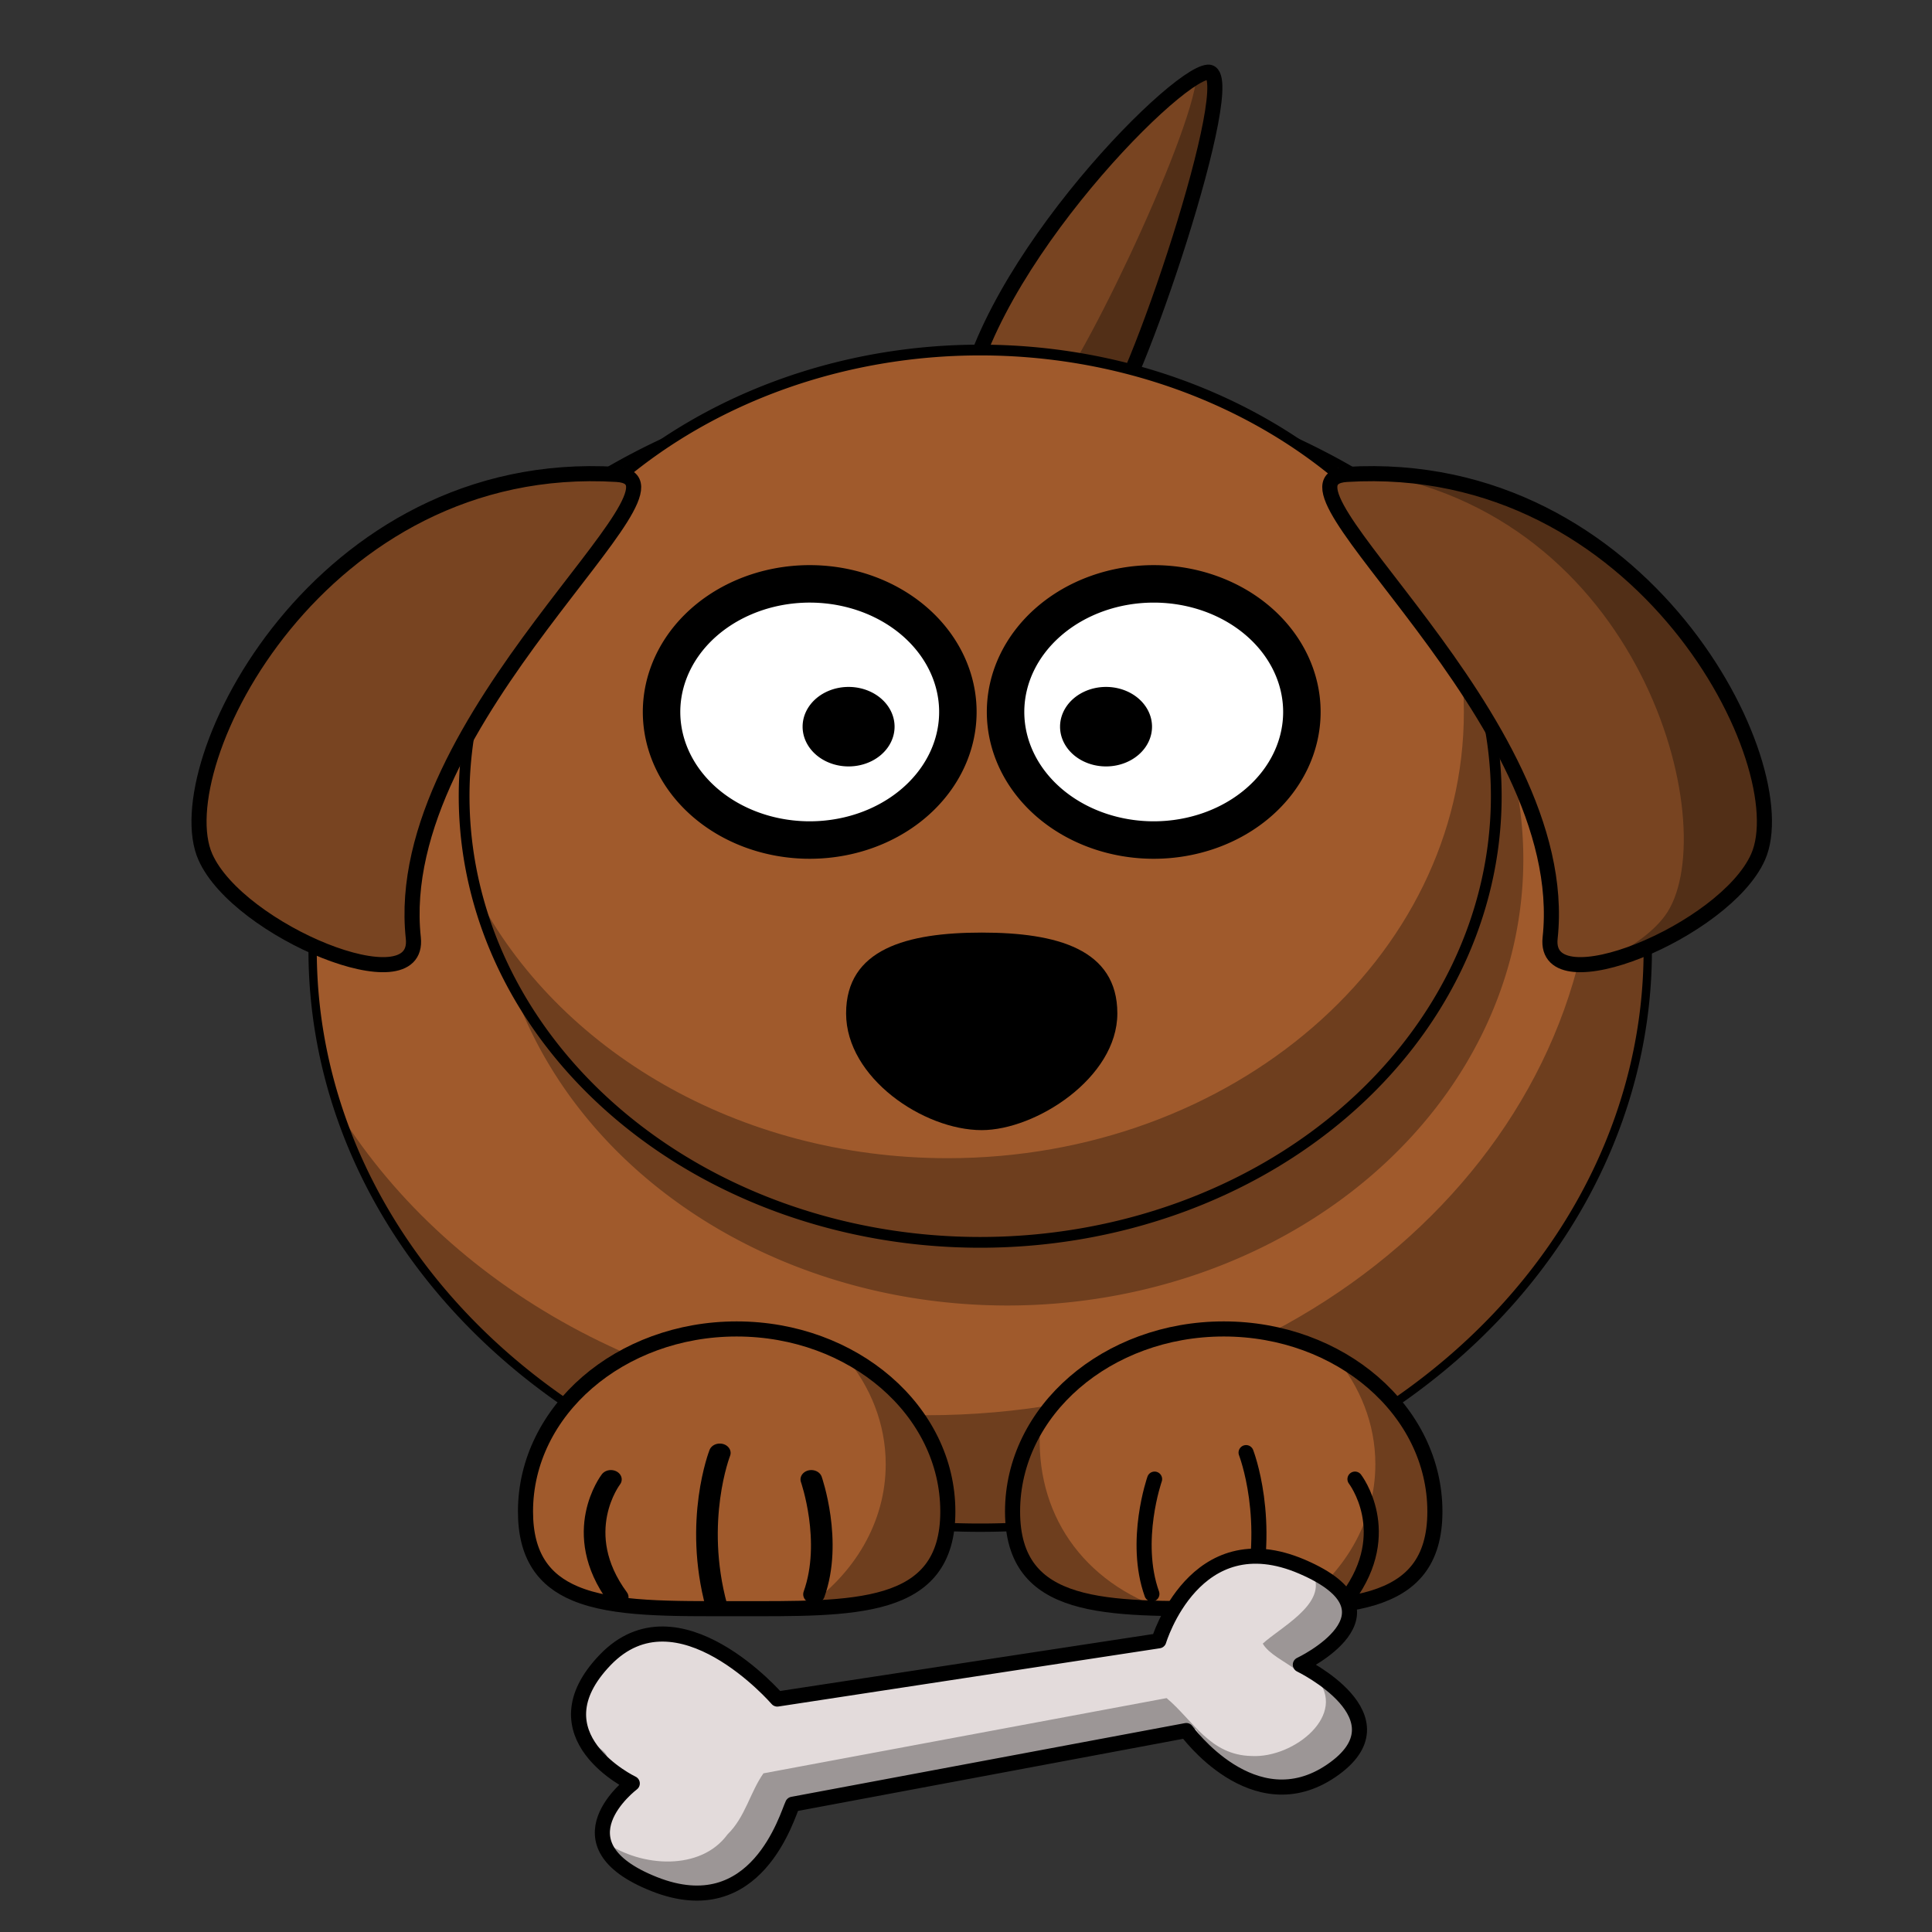 <?xml version="1.0"?><svg width="512" height="512" xmlns="http://www.w3.org/2000/svg">

 <rect width="100%" height="100%" fill="#333333" stroke="none"/>

 <g>
  <title>Layer 1</title>
  <g externalResourcesRequired="false" id="layer1">
   <path fill="#784421" fill-rule="evenodd" stroke="#000000" stroke-width="4" stroke-linejoin="round" stroke-miterlimit="4" id="path3205" d="m254.906,112.71c2.151,-37.807 55.919,-92.967 65.238,-93.587c9.32,-0.62 -20.073,87.389 -27.959,93.587c-7.886,6.198 -36.562,1.859 -37.279,0z"/>
   <path fill="#000000" fill-opacity="0.314" fill-rule="evenodd" stroke-width="4" stroke-linejoin="round" stroke-miterlimit="4" id="path3257" d="m320.148,19.12c-0.74,0.049 -1.796,0.462 -3.047,1.162c-1.367,16.325 -32.844,82.14 -40.371,86.924c-4.246,2.699 -13.26,2.406 -21.328,1.162c-0.221,1.463 -0.412,2.92 -0.493,4.338c0.717,1.859 29.393,6.198 37.279,0c7.886,-6.198 37.279,-94.207 27.959,-93.587z"/>
   <path fill="#a05a2c" fill-rule="nonzero" stroke="#000000" stroke-width="2.204" stroke-linecap="round" stroke-linejoin="round" stroke-miterlimit="4" id="path2383" d="m436.674,251.906a176.913,152.945 0 1 1 -353.826,0a176.913,152.945 0 1 1 353.826,0z"/>
   <path fill="#000000" fill-opacity="0.314" fill-rule="nonzero" stroke-width="2.851" stroke-linecap="round" stroke-linejoin="round" stroke-miterlimit="4" id="path3276" d="m403.696,227.734a136.766,118.237 0 1 1 -273.532,0a136.766,118.237 0 1 1 273.532,0z"/>
   <path fill="#000000" fill-opacity="0.314" fill-rule="nonzero" stroke-width="4" stroke-linecap="round" stroke-linejoin="round" stroke-miterlimit="4" id="path3339" d="m415.428,179.238c4.591,13.604 7.035,28.001 7.035,42.881c0,84.426 -79.241,152.931 -176.897,152.931c-67.138,0 -125.599,-32.393 -155.569,-80.068c21.54,63.466 89.423,109.856 169.772,109.856c97.656,0 176.897,-68.506 176.897,-152.931c0,-26.291 -7.704,-51.052 -21.238,-72.669z"/>
   <path fill="#a05a2c" fill-rule="nonzero" stroke="#000000" stroke-width="4" stroke-linecap="round" stroke-linejoin="round" stroke-miterlimit="4" id="path3235" d="m380.261,400.565c0,26.706 -25.071,25.751 -55.962,25.751c-30.891,0 -55.962,0.955 -55.962,-25.751c0,-26.706 25.071,-48.381 55.962,-48.381c30.891,0 55.962,21.675 55.962,48.381z"/>
   <path fill="#a05a2c" fill-rule="nonzero" stroke="#000000" stroke-width="4" stroke-linecap="round" stroke-linejoin="round" stroke-miterlimit="4" id="path3238" d="m251.186,400.565c0,26.706 -25.071,25.751 -55.962,25.751c-17.177,0 -32.554,0.295 -42.823,-4.034c-8.198,-3.456 -13.14,-9.861 -13.14,-21.717c0,-26.706 25.071,-48.381 55.962,-48.381c30.891,0 55.962,21.675 55.962,48.381z"/>
   <g id="g3263" transform="matrix(-1.434 0 0 1.24 875.94 161.9)">
    <path style="vector-effect: non-scaling-stroke; " fill="none" fill-opacity="0.75" fill-rule="evenodd" stroke="#000000" stroke-width="4" stroke-linecap="round" stroke-miterlimit="4" id="path3265" d="m460.401,210.166c-3.503,-11.331 0.5,-24.551 0.5,-24.551"/>
    <path style="vector-effect: non-scaling-stroke; " fill="none" fill-opacity="0.75" fill-rule="evenodd" stroke="#000000" stroke-width="4" stroke-linecap="round" stroke-miterlimit="4" id="path3267" d="m478.427,212.684c4.293,-18.256 -0.613,-32.735 -0.613,-32.735"/>
    <path style="vector-effect: non-scaling-stroke; " fill="none" fill-opacity="0.75" fill-rule="evenodd" stroke="#000000" stroke-width="4" stroke-linecap="round" stroke-miterlimit="4" id="path3269" d="m496.681,210.796c8.813,-13.849 1.259,-25.181 1.259,-25.181"/>
   </g>
   <path fill="#a05a2c" fill-rule="nonzero" stroke="#000000" stroke-width="2.851" stroke-linecap="round" stroke-linejoin="round" stroke-miterlimit="4" id="path2418" d="m396.527,211a136.766,118.237 0 1 1 -273.532,0a136.766,118.237 0 1 1 273.532,0z"/>
   <path fill="#000000" fill-opacity="0.314" fill-rule="nonzero" stroke-width="4" stroke-linecap="round" stroke-linejoin="round" stroke-miterlimit="4" id="path3251" d="m384.58,162.599c2.187,8.391 3.361,17.11 3.361,26.07c0,65.267 -61.3,118.262 -136.795,118.262c-55.598,0 -103.453,-28.746 -124.831,-69.958c13.7,52.789 68.257,92.27 133.434,92.27c75.495,0 136.795,-52.995 136.795,-118.262c0,-17.245 -4.276,-33.604 -11.963,-48.382z"/>
   <path fill="#ffffff" fill-rule="nonzero" stroke="#000000" stroke-width="9.931" stroke-linecap="round" stroke-linejoin="round" stroke-miterlimit="4" id="path2387" d="m227.088,156.498a12.504,10.81 0 1 1 -25.009,64.354a12.504,10.81 0 1 1 25.009,-64.354z"/>
   <path fill="#ffffff" fill-rule="nonzero" stroke="#000000" stroke-width="9.931" stroke-linecap="round" stroke-linejoin="round" stroke-miterlimit="4" id="path2391" d="m345.012,188.675a39.264,33.944 0 1 1 -78.528,0a39.264,33.944 0 1 1 78.528,0z"/>
   <path fill="#000000" fill-rule="nonzero" stroke-width="32" stroke-linecap="round" stroke-linejoin="round" stroke-miterlimit="4" id="path2393" d="m237.07,192.576a12.185,10.534 0 1 1 -24.371,0a12.185,10.534 0 1 1 24.371,0z"/>
   <path fill="#000000" fill-rule="nonzero" stroke-width="32" stroke-linecap="round" stroke-linejoin="round" stroke-miterlimit="4" id="path2395" d="m305.297,192.576a12.185,10.534 0 1 1 -24.371,0a12.185,10.534 0 1 1 24.371,0z"/>
   <path fill="#000000" fill-rule="nonzero" stroke-width="4" stroke-linecap="round" stroke-linejoin="round" stroke-miterlimit="4" id="path2397" d="m296.107,268.561c0,17.076 -21.631,30.934 -35.941,30.934c-15.416,0 -35.941,-13.859 -35.941,-30.934c0,-17.076 16.102,-21.416 35.941,-21.416c19.839,0 35.941,4.34 35.941,21.416z"/>
   <path fill="#000000" fill-opacity="0.314" fill-rule="nonzero" stroke-width="4" stroke-linecap="round" stroke-linejoin="round" stroke-miterlimit="4" id="path3327" d="m353.685,359.401c6.772,8.032 10.798,17.933 10.798,28.626c0,15.453 -8.367,29.202 -21.373,38.117c21.624,-0.71 37.145,-4.579 37.145,-25.566c0,-17.393 -10.62,-32.65 -26.57,-41.177z"/>
   <g id="g2410">
    <path fill="none" fill-opacity="0.75" fill-rule="evenodd" stroke="#000000" stroke-width="4" stroke-linecap="round" stroke-miterlimit="4" id="path2412" d="m305.259,422.414c-5.022,-14.046 0.718,-30.433 0.718,-30.433"/>
    <path fill="none" fill-opacity="0.75" fill-rule="evenodd" stroke="#000000" stroke-width="4" stroke-linecap="round" stroke-miterlimit="4" id="path2414" d="m331.104,425.535c6.155,-22.63 -0.879,-40.577 -0.879,-40.577"/>
    <path fill="none" fill-opacity="0.75" fill-rule="evenodd" stroke="#000000" stroke-width="4" stroke-linecap="round" stroke-miterlimit="4" id="path2416" d="m357.277,423.194c12.637,-17.167 1.805,-31.213 1.805,-31.213"/>
   </g>
   <path fill="#000000" fill-opacity="0.314" fill-rule="nonzero" stroke-width="4" stroke-linecap="round" stroke-linejoin="round" stroke-miterlimit="4" id="path3332" d="m223.925,359.401c6.772,8.032 10.798,17.933 10.798,28.626c0,15.453 -8.367,29.202 -21.373,38.117c21.624,-0.71 37.145,-4.579 37.145,-25.566c0,-17.393 -10.62,-32.65 -26.57,-41.177z"/>
   <path fill="#000000" fill-opacity="0.314" fill-rule="nonzero" stroke-width="4" stroke-linecap="round" stroke-linejoin="round" stroke-miterlimit="4" id="path3349" d="m275.811,376.407c-4.75,7.109 -7.483,15.378 -7.483,24.172c0,21.699 16.564,25.117 39.34,25.643c-22.625,-8.154 -34.131,-27.528 -31.858,-49.815z"/>
   <path fill="#784421" fill-rule="evenodd" stroke="#000000" stroke-width="4" stroke-linejoin="round" stroke-miterlimit="4" id="path3201" d="m163.445,125.726c-78.745,-4.802 -119.766,77.227 -109.012,101.398c8.742,19.651 57.048,39.471 55.1,21.449c-6.323,-58.487 78.478,-121.349 53.912,-122.847z"/>
   <path fill="#784421" fill-rule="evenodd" stroke="#000000" stroke-width="4" stroke-linejoin="round" stroke-miterlimit="4" id="path3203" d="m356.887,125.726c78.745,-4.802 119.766,77.227 109.012,101.398c-8.742,19.651 -57.048,39.471 -55.1,21.449c6.323,-58.487 -78.478,-121.349 -53.912,-122.847z"/>
   <path fill="#000000" fill-opacity="0.314" fill-rule="evenodd" stroke-width="4" stroke-linejoin="round" stroke-miterlimit="4" id="path3262" d="m364.148,125.529c72.979,12.761 92.71,95.95 77.067,117.178c-3.467,4.705 -9.686,8.911 -16.803,12.279c14.46,-2.89 35.942,-15.379 41.491,-27.851c10.418,-23.416 -27.769,-101.137 -101.756,-101.606z"/>
   <path fill="#e3dbdb" fill-rule="evenodd" stroke="#000000" stroke-width="4" stroke-linejoin="round" stroke-miterlimit="4" id="path3288" d="m210.047,478.148l104.335,-19.536c0,0 17.814,24.734 38.455,10.641c20.641,-14.093 -8.231,-28.09 -8.231,-28.09c0,0 28.988,-13.678 0.494,-25.953c-28.494,-12.275 -38.003,19.618 -38.003,19.618l-101.107,15.437c0,0 -26.299,-30.479 -45.616,-10.358c-19.318,20.121 7.184,32.723 7.184,32.723c0,0 -21.259,15.979 5.861,26.695c27.12,10.716 35.204,-18.267 36.629,-21.177z"/>
   <path fill="#000000" fill-opacity="0.314" fill-rule="evenodd" stroke-width="4" stroke-linejoin="round" stroke-miterlimit="4" id="path3300" d="m190.784,437.741c2.836,2.337 5.501,4.731 8.096,6.754c0.338,-0.052 0.674,-0.115 1.012,-0.166c-2.495,-2.157 -5.59,-4.549 -9.108,-6.588zm156.185,-21.686c0.478,0.571 0.911,1.186 1.306,1.796c2.889,7.462 -9.168,13.578 -13.632,17.73c1.616,2.739 5.582,4.556 8.771,6.92c2.745,-1.37 27.343,-15.095 3.555,-26.446zm-192.166,44.544c1.304,2.763 3.307,5.112 5.36,6.967c2.725,-2.8 -2.254,-4.714 -5.36,-6.967zm192.331,-18.036c0.633,0.636 1.177,1.348 1.602,2.103c8.652,9.555 -5.701,21.294 -17.029,20.695c-11.12,-0.209 -15.543,-9.5 -22.543,-15.345c-34.783,6.509 -72.055,13.427 -106.838,19.936c-3.551,5.022 -4.795,11.566 -9.534,16.192c-7.098,9.717 -22.841,8.713 -32.336,2.073c-0.189,-0.088 -0.343,-0.215 -0.524,-0.308c0.97,3.877 4.658,7.933 13.5,11.427c27.12,10.716 35.197,-18.279 36.622,-21.189l106.838,-19.936c0,0 15.326,25.145 35.967,11.052c16.771,-11.45 0.833,-22.832 -5.725,-26.699z"/>
  </g>
 </g>
</svg>